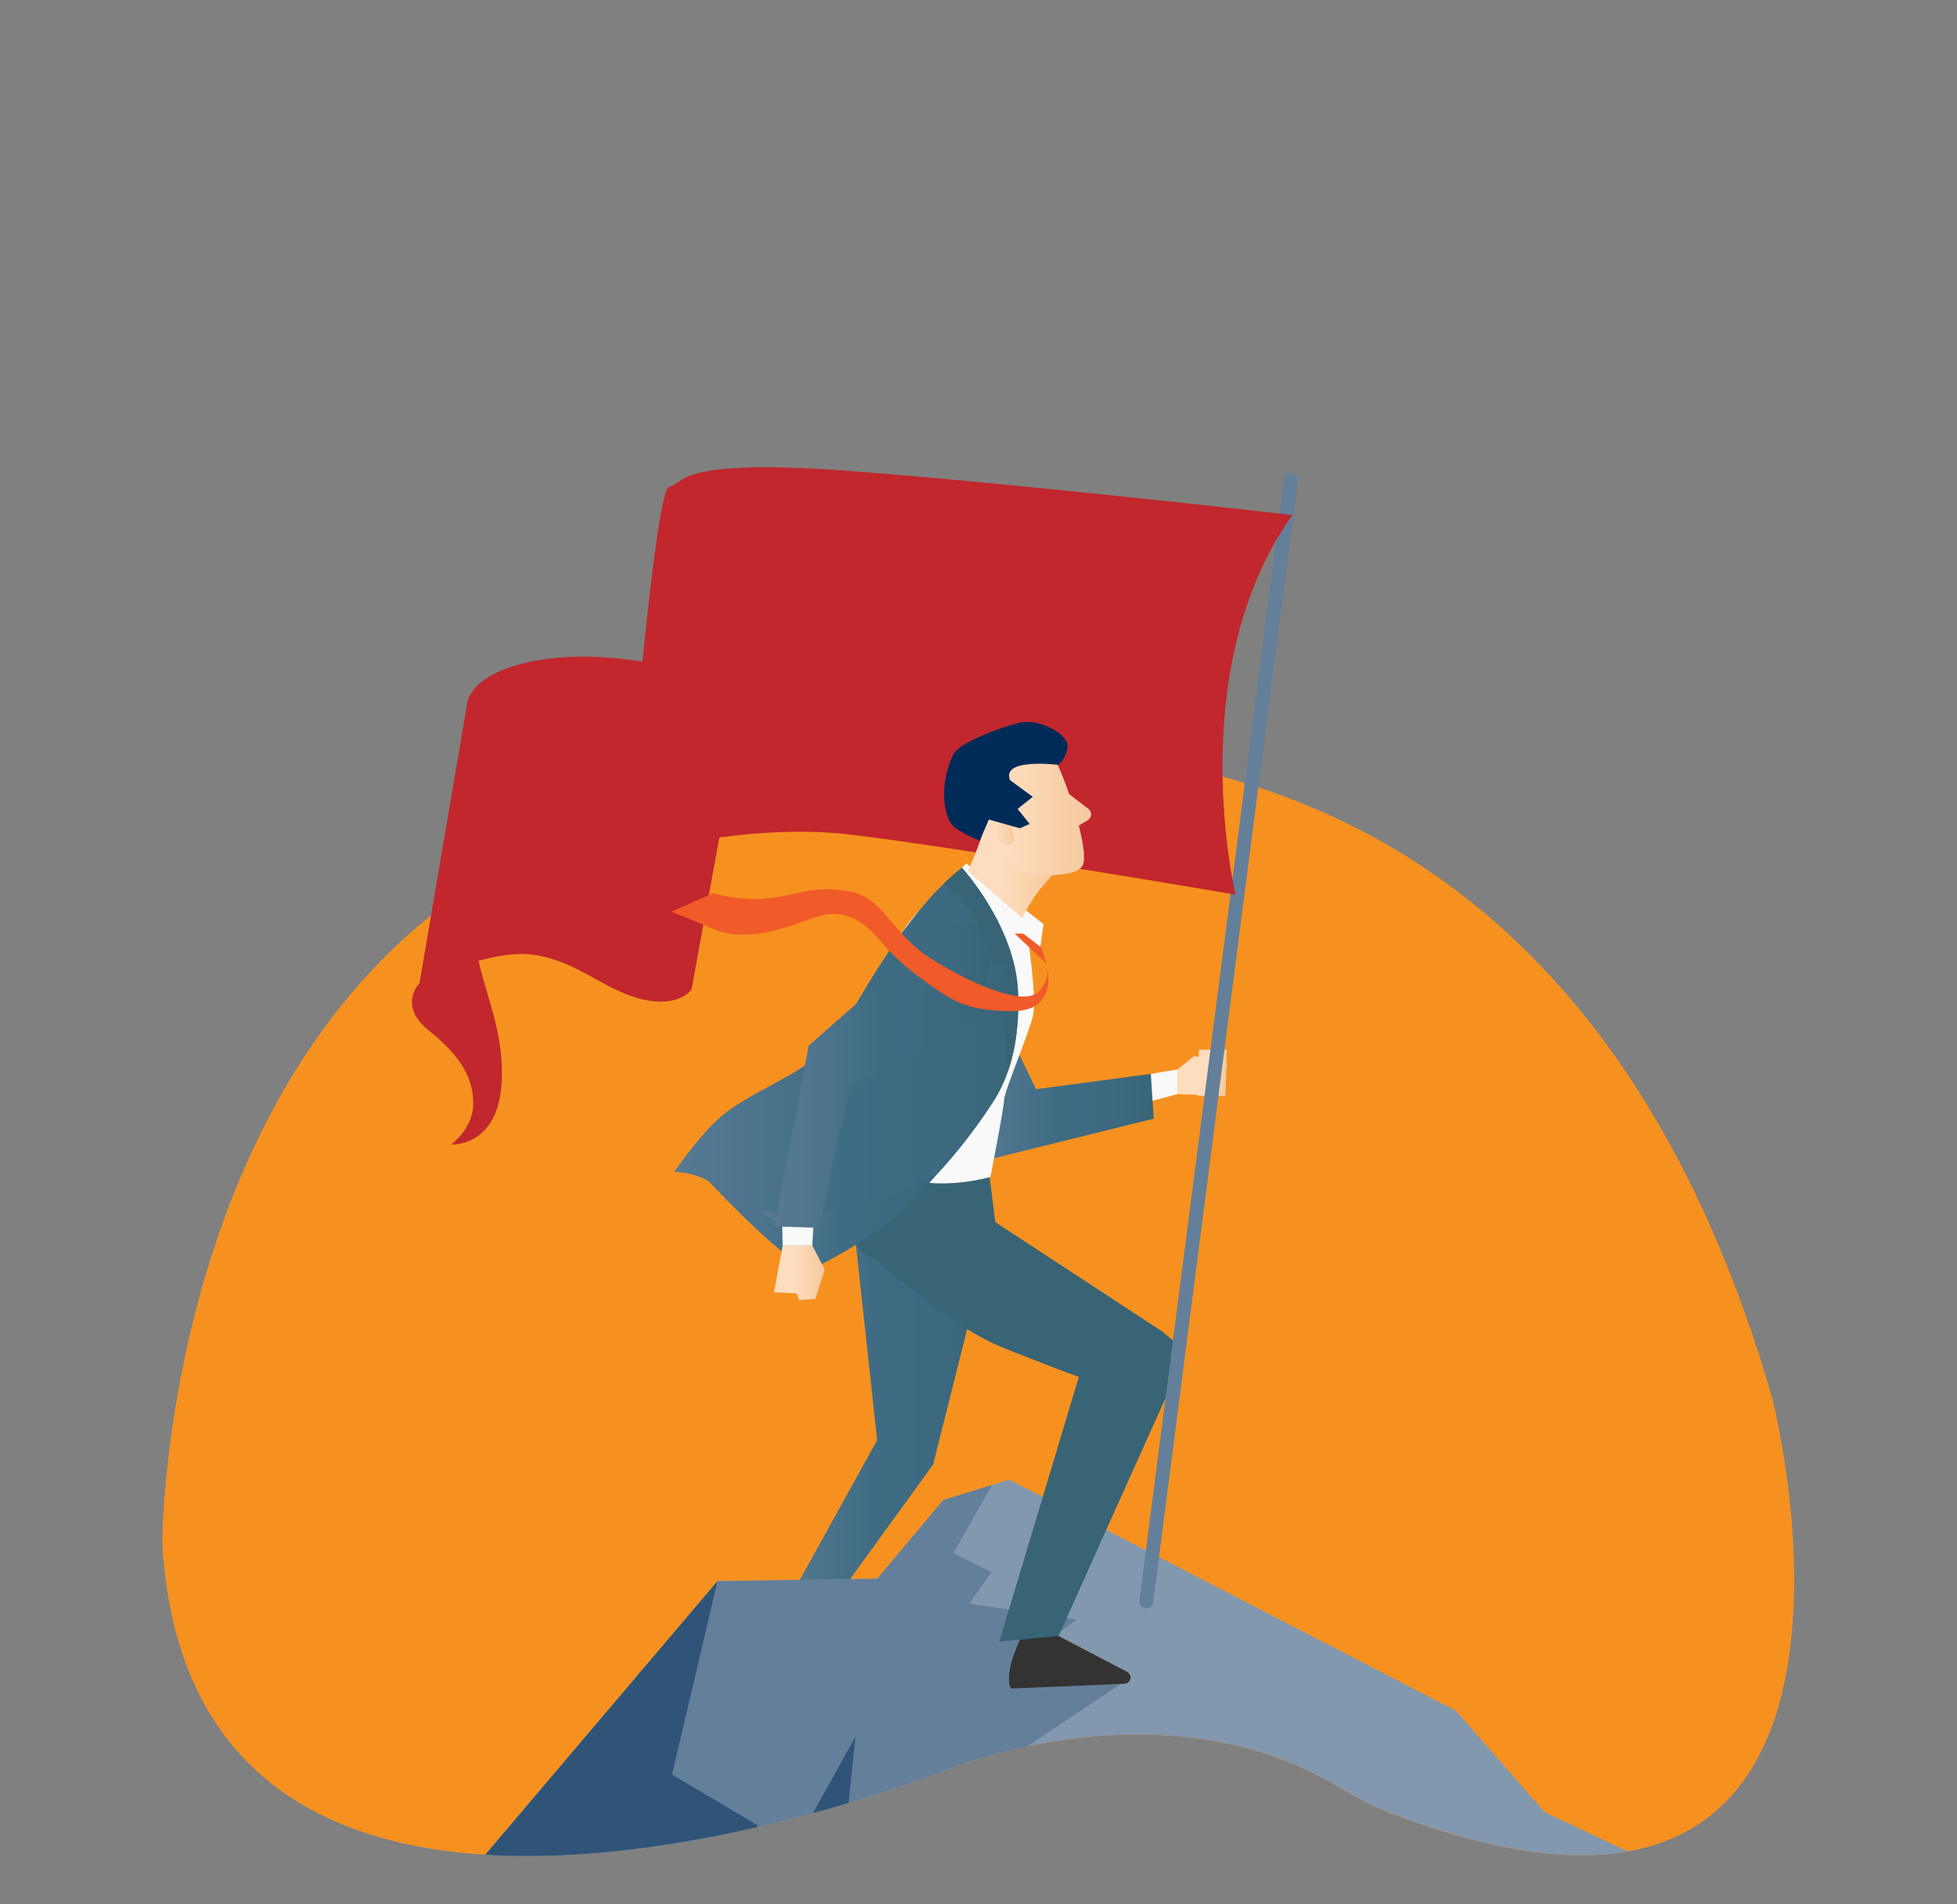 <?xml version="1.0" encoding="utf-8"?>
<!-- Generator: Adobe Illustrator 16.0.0, SVG Export Plug-In . SVG Version: 6.00 Build 0)  -->
<!DOCTYPE svg PUBLIC "-//W3C//DTD SVG 1.1//EN" "http://www.w3.org/Graphics/SVG/1.1/DTD/svg11.dtd">
<svg version="1.1" xmlns="http://www.w3.org/2000/svg" xmlns:xlink="http://www.w3.org/1999/xlink" x="0px" y="0px"
	 width="180.032px" height="175.168px" viewBox="0 0 180.032 175.168" enable-background="new 0 0 180.032 175.168"
	 xml:space="preserve">
<rect x="0" y="0" width="180.032" height="175.168" fill="#808080" stroke="none"/>
<g id="Layer_2">
	<path fill="#F69120" d="M127.523,166.637c50.191,19.428,35.536-37.933,35.536-37.933c-26.284-91.594-113.367-50.77-113.367-50.77
		c-34.767,16.421-34.767,64.042-34.767,64.042c2.849,48.484,71.719,20.968,71.719,20.968s20.119-8.565,36.6,1.495
		C123.244,164.439,125.565,165.835,127.523,166.637z"/>
	<g>
		<defs>
			<path id="SVGID_1_" d="M127.523,166.637c50.191,19.428,35.536-37.933,35.536-37.933c-26.284-91.594-113.367-50.77-113.367-50.77
				c-34.767,16.421-34.767,64.042-34.767,64.042c2.849,48.484,71.719,20.968,71.719,20.968s20.119-8.565,36.6,1.495
				C123.244,164.439,125.565,165.835,127.523,166.637z"/>
		</defs>
		<clipPath id="SVGID_2_">
			<use xlink:href="#SVGID_1_"  overflow="visible"/>
		</clipPath>
		<linearGradient id="SVGID_3_" gradientUnits="userSpaceOnUse" x1="70.691" y1="130.972" x2="90.094" y2="130.972">
			<stop  offset="0" style="stop-color:#587A94"/>
			<stop  offset="0.49" style="stop-color:#3F6C84"/>
			<stop  offset="0.766" style="stop-color:#3D6A81"/>
			<stop  offset="0.986" style="stop-color:#386577"/>
			<stop  offset="1" style="stop-color:#386476"/>
		</linearGradient>
		<polygon clip-path="url(#SVGID_2_)" fill="url(#SVGID_3_)" points="90.094,117.789 85.845,134.706 74.175,150.812 70.691,150.533 
			80.69,132.477 78.376,111.132 		"/>
		<path clip-path="url(#SVGID_2_)" fill="#386476" d="M90.975,107.708l0.696,5.572c0,0-0.975,0.837-1.532,1.951
			s-7.523,1.394-9.753,0.557c-2.229-0.835-3.205-4.179-2.369-6.687c0.836-2.509,1.672-5.574,1.672-5.574
			S88.467,107.985,90.975,107.708z"/>
		<polygon clip-path="url(#SVGID_2_)" fill="#F9F9F9" points="105.868,98.778 108.321,98.369 108.321,100.64 105.458,101.404 		"/>
		<linearGradient id="SVGID_4_" gradientUnits="userSpaceOnUse" x1="89.102" y1="101.122" x2="106.137" y2="101.122">
			<stop  offset="0" style="stop-color:#587A94"/>
			<stop  offset="0.49" style="stop-color:#3F6C84"/>
			<stop  offset="0.766" style="stop-color:#3D6A81"/>
			<stop  offset="0.986" style="stop-color:#386577"/>
			<stop  offset="1" style="stop-color:#386476"/>
		</linearGradient>
		<polyline clip-path="url(#SVGID_2_)" fill="url(#SVGID_4_)" points="93.187,95.796 95.306,100.185 105.868,98.778 
			106.137,102.896 91.198,106.598 89.102,102.303 92.583,95.644 		"/>
		<path clip-path="url(#SVGID_2_)" fill="#F9F9F9" d="M94.458,85.553c0,0,0.976,6.271,0.558,7.942
			c-0.417,1.672-2.647,6.969-2.647,7.666c0,0.694-1.254,7.104-1.254,7.104s-3.902,1.114-7.246,0.278
			c-3.343-0.835-4.319-4.319-4.319-4.319s2.508-15.466,3.206-17.835c0.696-2.368,5.433-5.712,5.433-5.712L94.458,85.553z"/>
		<polygon clip-path="url(#SVGID_2_)" fill="#F15A29" points="95.364,85.874 96.293,88.664 93.351,85.874 		"/>
		<polygon clip-path="url(#SVGID_2_)" fill="#F9F9F9" points="88.885,79.423 95.992,84.997 95.712,87.086 87.493,80.816 		"/>
		<linearGradient id="SVGID_5_" gradientUnits="userSpaceOnUse" x1="62.022" y1="98.15" x2="93.672" y2="98.15">
			<stop  offset="0" style="stop-color:#587A94"/>
			<stop  offset="0.49" style="stop-color:#3F6C84"/>
			<stop  offset="0.766" style="stop-color:#3D6A81"/>
			<stop  offset="0.986" style="stop-color:#386577"/>
			<stop  offset="1" style="stop-color:#386476"/>
		</linearGradient>
		<path clip-path="url(#SVGID_2_)" fill="url(#SVGID_5_)" d="M62.022,107.783c0,0,2.171-3.122,3.937-4.75
			c1.764-1.629,3.936-2.58,6.786-4.21c2.236-1.275,3.716-2.716,4.251-3.279c3.2-6.017,7.287-12.464,11.495-15.721
			c0,0,4.906,5.346,5.158,11.401c0.136,3.258-0.271,7.06-2.308,10.181c-7.137,10.942-15.338,14.796-16.968,15.067
			c-1.628,0.271-9.093-7.738-9.093-7.738s0.006-0.005,0.01-0.01C63.892,107.807,62.022,107.783,62.022,107.783z"/>
		<linearGradient id="SVGID_6_" gradientUnits="userSpaceOnUse" x1="69.689" y1="112.556" x2="85.977" y2="112.556">
			<stop  offset="0" style="stop-color:#587A94"/>
			<stop  offset="0.49" style="stop-color:#3F6C84"/>
			<stop  offset="0.766" style="stop-color:#3D6A81"/>
			<stop  offset="0.986" style="stop-color:#386577"/>
			<stop  offset="1" style="stop-color:#386476"/>
		</linearGradient>
		<path clip-path="url(#SVGID_2_)" fill="url(#SVGID_6_)" d="M85.977,108.145c0,0-4.343,2.309-7.194,2.851
			c-2.85,0.542-9.094,0.407-9.094,0.407s2.307,1.086,3.394,2.444c1.086,1.356,1.086,3.12,1.086,3.12S82.382,113.349,85.977,108.145z
			"/>
		<path clip-path="url(#SVGID_2_)" fill="#386476" d="M91.393,112.306l15.642,10.245c0.458,0.469,0.535,1.19,0.187,1.746
			l-4.499,1.463c-0.419,0.665,0.483,2.46-0.179,2.037l-1.98-0.708c-1.846-0.57-4.595-1.669-7.922-2.971
			c-5.326-2.085-10.487-7.042-12.239-8.322l-0.016-0.008"/>
		<polygon clip-path="url(#SVGID_2_)" fill="#8298AE" points="80.71,145.208 86.779,137.973 92.847,136.105 133.928,157.347 
			142.097,166.683 150.5,170.651 166.063,184.993 25.088,184.993 29.592,177.887 38.462,177.887 66.005,145.441 		"/>
		<path clip-path="url(#SVGID_2_)" fill="#637F9A" d="M87.715,142.863l3.491,1.745l-2.036,2.91l9.892,1.456l-5.237,3.781
			L104,154.297l-15.994,10.677h8.437l0.583,7.273l7.855-5.819l0.872,5.528c0,0,6.401-1.746,7.856-2.908
			c1.455-1.165,7.855-3.491,7.855-3.491l5.819,6.69l-4.073,11.93l-10.476-7.855l-3.685,8.671H25.088l4.504-7.105h8.87l27.543-32.446
			l14.705-0.232l6.068-7.235l4.479-1.378L87.715,142.863z"/>
		<path clip-path="url(#SVGID_2_)" fill="#333333" d="M97.384,150.485l6.304,3.297c0.191,0.101,0.313,0.299,0.313,0.516l0,0
			c0,0.313-0.246,0.568-0.559,0.581l-10.373,0.433c0,0-0.341,0-0.228-1.367c0.113-1.366,1.199-3.601,1.199-3.601L97.384,150.485z"/>
		<path clip-path="url(#SVGID_2_)" fill="#386476" d="M104.807,121.29c0,0,2.591,1.364,3.288,2.199c0.697,0.838,0.419,2.37,0,3.207
			c-0.417,0.835-10.711,23.789-10.711,23.789l-5.451,0.513l8.04-26.774"/>
		<polygon clip-path="url(#SVGID_2_)" fill="#F9F9F9" points="74.917,111.311 74.726,114.561 72.001,114.561 71.932,111.448 		"/>
		<linearGradient id="SVGID_7_" gradientUnits="userSpaceOnUse" x1="71.252" y1="98.92" x2="90.971" y2="98.92">
			<stop  offset="0" style="stop-color:#587A94"/>
			<stop  offset="0.49" style="stop-color:#3F6C84"/>
			<stop  offset="0.766" style="stop-color:#3D6A81"/>
			<stop  offset="0.986" style="stop-color:#386577"/>
			<stop  offset="1" style="stop-color:#386476"/>
		</linearGradient>
		<path clip-path="url(#SVGID_2_)" fill="url(#SVGID_7_)" d="M90.161,85.204c0,0,1.059,1.665,0.757,4.085
			c-0.303,2.421-1.664,5.145-2.27,5.448c-0.606,0.302-10.442,5.144-10.442,5.144l-2.872,13.059l-4.081-0.134l3.145-16.631
			l10.77-9.458c0,0,0.455-1.513,2.12-1.816"/>
		<linearGradient id="SVGID_8_" gradientUnits="userSpaceOnUse" x1="108.321" y1="98.974" x2="112.86" y2="98.974">
			<stop  offset="0.358" style="stop-color:#FEDDBF"/>
			<stop  offset="1" style="stop-color:#F5C99E"/>
		</linearGradient>
		<polygon clip-path="url(#SVGID_2_)" fill="url(#SVGID_8_)" points="108.321,98.369 109.833,97.158 112.86,97.461 112.71,100.791 
			108.321,100.64 		"/>
		<linearGradient id="SVGID_9_" gradientUnits="userSpaceOnUse" x1="110.136" y1="98.672" x2="112.86" y2="98.672">
			<stop  offset="0.358" style="stop-color:#FEDDBF"/>
			<stop  offset="1" style="stop-color:#F5C99E"/>
		</linearGradient>
		<polygon clip-path="url(#SVGID_2_)" fill="url(#SVGID_9_)" points="112.86,96.553 112.71,100.791 110.136,100.791 110.289,96.553 
					"/>
		<linearGradient id="SVGID_10_" gradientUnits="userSpaceOnUse" x1="71.21" y1="117.076" x2="75.868" y2="117.076">
			<stop  offset="0.358" style="stop-color:#FEDDBF"/>
			<stop  offset="1" style="stop-color:#F5C99E"/>
		</linearGradient>
		<polygon clip-path="url(#SVGID_2_)" fill="url(#SVGID_10_)" points="74.726,114.561 75.868,116.77 75.011,119.468 73.539,119.59 
			73.294,118.979 71.209,118.855 72.001,114.561 		"/>
		<path clip-path="url(#SVGID_2_)" fill="#386476" d="M88.491,79.821c0,0,4.906,5.348,5.158,11.402
			c0.098,2.337-0.088,4.952-0.951,7.397c0.021-0.279,0.025-0.612,0.001-1.018c-0.116-1.959-0.814-7.466-0.814-7.466l1.087-1.085
			l-1.63-0.408c0,0-1.086-4.343-3.393-6.38c-0.423-0.373-0.786-0.709-1.098-1.009C87.395,80.728,87.941,80.247,88.491,79.821z"/>
		<path clip-path="url(#SVGID_2_)" fill="#2F5478" d="M69.677,167.883l0.291,7.565l8.728-15.711l-2.036,19.784h4.655
			c0,0-0.291,3.201,0.582,3.492c0.458,0.151,4.12,1.106,7.497,1.979H25.088l4.504-7.105h8.87l27.543-32.446l-4.185,17.789
			L69.677,167.883z"/>
	</g>
	<g>
		<g>
			<path fill="#637F9A" d="M105.453,147.947c0.315,0,0.589-0.234,0.631-0.555l13.304-103.168c0.045-0.349-0.201-0.668-0.551-0.714
				c-0.342-0.044-0.666,0.202-0.712,0.551L104.82,147.229c-0.045,0.349,0.202,0.667,0.551,0.711
				C105.398,147.946,105.424,147.947,105.453,147.947z"/>
		</g>
		<path fill="#C1272D" d="M38.591,90.437c0,0-2.037,2.036,0.873,4.366c2.91,2.327,4.074,4.363,4.074,6.692
			c0,2.326-2.037,3.781-2.037,3.781s4.364,0.29,4.655-5.819s-2.91-10.183-2.327-14.549C44.411,80.543,38.591,90.437,38.591,90.437z"
			/>
		<path fill="#C1272D" d="M63.615,91.019c0,0-1.164,1.746-4.655,0.873c-3.492-0.873-5.82-3.492-9.893-4.073
			c-4.075-0.583-10.476,2.618-10.476,2.618l4.365-25.605c0,0,0-2.909,6.401-4.074c6.401-1.164,13.385,0.874,13.385,0.874
			L63.615,91.019z"/>
		<path fill="#C1272D" d="M57.505,78.799c0,0,0.291,2.037,3.201,6.109c2.909,4.075,2.909,6.111,2.909,6.111l3.2-17.458
			C66.815,73.561,59.541,70.943,57.505,78.799z"/>
		<path fill="#C1272D" d="M118.899,47.374c0,0-25.314-2.909-41.026-4.073c-15.712-1.164-14.839,1.164-16.294,1.455
			c-1.455,0.291-4.074,34.043-4.074,34.043s10.766-3.202,20.658-2.037c9.894,1.165,35.5,5.528,35.5,5.528
			S108.716,61.631,118.899,47.374z"/>
	</g>
	<path fill="#F15A29" d="M96.293,88.664c0,0,0.467,1.336-0.772,2.574c-1.238,1.24-5.579-0.407-9.605-2.886
		c-4.028-2.479-4.493-5.73-7.745-6.35c-3.253-0.62-4.647,0.309-7.435,0.619c-2.788,0.31-5.112-0.465-5.112-0.465l-3.872,1.703
		l4.183,1.706c0,0,1.859,0.927,5.421,0c3.563-0.931,4.801-2.17,7.125-1.086c2.323,1.086,2.398,2.695,6.186,5.467
		c2.964,2.169,4.192,3.053,8.529,3.053C97.533,92.999,96.293,88.664,96.293,88.664z"/>
	<linearGradient id="SVGID_11_" gradientUnits="userSpaceOnUse" x1="89.025" y1="80.12" x2="97.106" y2="80.12">
		<stop  offset="0.358" style="stop-color:#FEDDBF"/>
		<stop  offset="1" style="stop-color:#F5C99E"/>
	</linearGradient>
	<path fill="url(#SVGID_11_)" d="M97.106,80.12c0,0-0.836,0.976-1.532,1.811c-0.697,0.837-1.533,2.509-1.533,2.509l-5.016-4.319
		c0,0,1.394-2.926,1.533-4.319L97.106,80.12z"/>
	<linearGradient id="SVGID_12_" gradientUnits="userSpaceOnUse" x1="88.009" y1="74.513" x2="100.376" y2="74.513">
		<stop  offset="0.358" style="stop-color:#FEDDBF"/>
		<stop  offset="1" style="stop-color:#F5C99E"/>
	</linearGradient>
	<path fill="url(#SVGID_12_)" d="M93.623,68.555c0,0,2.75-0.063,3.612,1.663c0.277,0.554,0.704,1.615,1.126,2.835l1.765,1.347
		c0.356,0.27,0.325,0.814-0.059,1.044l-0.826,0.497c0.445,1.721,0.671,3.262,0.295,3.765c-0.863,1.15-5.051,0.849-5.913,0.276
		c-0.861-0.576-2.713-3.439-2.713-3.439s-2.588,0.576-2.875-2.301C87.748,71.368,89.885,68.267,93.623,68.555z"/>
	<linearGradient id="SVGID_13_" gradientUnits="userSpaceOnUse" x1="90.639" y1="75.997" x2="93.276" y2="75.997">
		<stop  offset="0.358" style="stop-color:#FEDDBF"/>
		<stop  offset="1" style="stop-color:#F5C99E"/>
	</linearGradient>
	<path fill="url(#SVGID_13_)" d="M93.11,75.958c0,0-1.328-2.494-2.024-1.379c-0.697,1.114-0.559,2.089,0.278,2.509
		c0.836,0.417,1.494,1.035,1.912,0.198"/>
	<path fill="#002B59" d="M92.917,71.762l2.09,1.533l-1.394,1.114l1.108,1.378l-0.9,0.397l-2.854-0.8l-0.836,1.952
		c0,0-2.378-0.895-2.787-1.812c-1.076-2.413-0.139-5.255,0.417-6.231c0.558-0.975,4.249-2.403,6.06-2.822
		c1.811-0.417,4.529,1.111,4.391,2.225c-0.14,1.115-0.847,1.663-0.847,1.663S92.082,69.672,92.917,71.762z"/>
</g>
<g id="Layer_1" display="none">
	<g id="vision" display="inline">
		<path fill="#F69120" d="M126.327,168.808c52.953,16.669,34.842-37.192,34.842-37.192C114.42,37.271,50.015,81.835,50.015,81.835
			c-31.976,18.369-34.088,62.794-34.088,62.794c6.692,48.332,70.32,20.559,70.32,20.559s17.289-9.533,35.884,1.465
			C122.131,166.652,124.406,168.022,126.327,168.808z"/>
		<g id="Layer_3">
			<g>
				<defs>
					<path id="SVGID_14_" d="M126.327,168.808c52.953,16.669,34.842-37.192,34.842-37.192
						C114.42,37.271,50.015,81.835,50.015,81.835c-31.976,18.369-34.088,62.794-34.088,62.794
						c6.692,48.332,70.32,20.559,70.32,20.559s17.289-9.533,35.884,1.465C122.131,166.652,124.406,168.022,126.327,168.808z"/>
				</defs>
				<clipPath id="SVGID_15_">
					<use xlink:href="#SVGID_14_"  overflow="visible"/>
				</clipPath>
				<polygon clip-path="url(#SVGID_15_)" fill="#FFFFFF" points="133.778,123.922 87.525,216.758 180.032,216.758 				"/>
			</g>
			<g>
				<defs>
					<path id="SVGID_16_" d="M126.327,168.808c52.953,16.669,34.842-37.192,34.842-37.192
						C114.42,37.271,50.015,81.835,50.015,81.835c-31.976,18.369-34.088,62.794-34.088,62.794
						c6.692,48.332,70.32,20.559,70.32,20.559s17.289-9.533,35.884,1.465C122.131,166.652,124.406,168.022,126.327,168.808z"/>
				</defs>
				<clipPath id="SVGID_17_">
					<use xlink:href="#SVGID_16_"  overflow="visible"/>
				</clipPath>
				<polygon id="XMLID_7_" clip-path="url(#SVGID_17_)" fill="#FFD194" points="180.032,216.758 133.778,123.922 133.778,216.758 
									"/>
			</g>
			<g>
				<defs>
					<path id="SVGID_18_" d="M126.327,168.808c52.953,16.669,34.842-37.192,34.842-37.192
						C114.42,37.271,50.015,81.835,50.015,81.835c-31.976,18.369-34.088,62.794-34.088,62.794
						c6.692,48.332,70.32,20.559,70.32,20.559s17.289-9.533,35.884,1.465C122.131,166.652,124.406,168.022,126.327,168.808z"/>
				</defs>
				<clipPath id="SVGID_19_">
					<use xlink:href="#SVGID_18_"  overflow="visible"/>
				</clipPath>
				<polygon id="XMLID_6_" clip-path="url(#SVGID_19_)" fill="#F0CB6D" points="91.81,79.688 91.81,212.432 148.004,212.432 				"/>
			</g>
			<g>
				<defs>
					<path id="SVGID_20_" d="M126.327,168.808c52.953,16.669,34.842-37.192,34.842-37.192
						C114.42,37.271,50.015,81.835,50.015,81.835c-31.976,18.369-34.088,62.794-34.088,62.794
						c6.692,48.332,70.32,20.559,70.32,20.559s17.289-9.533,35.884,1.465C122.131,166.652,124.406,168.022,126.327,168.808z"/>
				</defs>
				<clipPath id="SVGID_21_">
					<use xlink:href="#SVGID_20_"  overflow="visible"/>
				</clipPath>
				<polygon clip-path="url(#SVGID_21_)" fill="#FFFFFF" points="46.252,116.043 0,207.879 92.504,207.879 				"/>
			</g>
			<g>
				<defs>
					<path id="SVGID_22_" d="M126.327,168.808c52.953,16.669,34.842-37.192,34.842-37.192
						C114.42,37.271,50.015,81.835,50.015,81.835c-31.976,18.369-34.088,62.794-34.088,62.794
						c6.692,48.332,70.32,20.559,70.32,20.559s17.289-9.533,35.884,1.465C122.131,166.652,124.406,168.022,126.327,168.808z"/>
				</defs>
				<clipPath id="SVGID_23_">
					<use xlink:href="#SVGID_22_"  overflow="visible"/>
				</clipPath>
				<polygon id="XMLID_5_" clip-path="url(#SVGID_23_)" fill="#FFD194" points="92.504,207.879 46.252,116.043 46.252,207.879 				
					"/>
			</g>
			<g>
				<defs>
					<path id="SVGID_24_" d="M126.327,168.808c52.953,16.669,34.842-37.192,34.842-37.192
						C114.42,37.271,50.015,81.835,50.015,81.835c-31.976,18.369-34.088,62.794-34.088,62.794
						c6.692,48.332,70.32,20.559,70.32,20.559s17.289-9.533,35.884,1.465C122.131,166.652,124.406,168.022,126.327,168.808z"/>
				</defs>
				<clipPath id="SVGID_25_">
					<use xlink:href="#SVGID_24_"  overflow="visible"/>
				</clipPath>
				<polygon id="XMLID_4_" clip-path="url(#SVGID_25_)" fill="#FFFFFF" points="91.659,79.327 35.309,212.432 91.81,212.432 
					91.81,79.688 				"/>
			</g>
			<g>
				<defs>
					<path id="SVGID_26_" d="M126.327,168.808c52.953,16.669,34.842-37.192,34.842-37.192
						C114.42,37.271,50.015,81.835,50.015,81.835c-31.976,18.369-34.088,62.794-34.088,62.794
						c6.692,48.332,70.32,20.559,70.32,20.559s17.289-9.533,35.884,1.465C122.131,166.652,124.406,168.022,126.327,168.808z"/>
				</defs>
				<clipPath id="SVGID_27_">
					<use xlink:href="#SVGID_26_"  overflow="visible"/>
				</clipPath>
				<polygon id="XMLID_3_" clip-path="url(#SVGID_27_)" fill="#FFD194" points="91.81,79.688 91.81,212.432 148.004,212.432 				"/>
			</g>
		</g>
		<polygon id="XMLID_34_" fill="#583C1C" points="92.569,81.481 90.559,81.992 90.598,37.271 92.657,37.271 		"/>
		<path id="XMLID_30_" fill="#A22330" d="M92.569,39.5c0,0,19.02-1.935,17.721,1.748c-1.299,3.684,12.115,4.036,18.472,2.271
			c0,0-1.412,5.649-2.824,13.417c-1.412,7.767-22.948,3.176-21.183,0c1.765-3.179-12.096-1.767-12.096-1.767L92.569,39.5z"/>
	</g>
	<g id="Layer_4">
		<path display="inline" fill="#F69120" d="M14.036,127.04c0,0-20.182-23.727,10.362-51.269c0,0,52.086-38.724,104.444,4.09
			c0,0,29.628,23.55,0,76.63c0,0-19.635,34.088-76.902,3.272C51.939,159.764,21.943,141.491,14.036,127.04z"/>
		<g id="Layer_5" display="inline">
			<g>
				<defs>
					<path id="SVGID_28_" d="M14.036,127.04c0,0-20.182-23.727,10.362-51.269c0,0,52.086-38.724,104.444,4.09
						c0,0,29.628,23.55,0,76.63c0,0-19.635,34.088-76.902,3.272C51.939,159.764,21.943,141.491,14.036,127.04z"/>
				</defs>
				<clipPath id="SVGID_29_">
					<use xlink:href="#SVGID_28_"  overflow="visible"/>
				</clipPath>
				
					<linearGradient id="XMLID_9_" gradientUnits="userSpaceOnUse" x1="146.391" y1="-133.031" x2="146.391" y2="-212.707" gradientTransform="matrix(1 0 0 -1 -56 30.169)">
					<stop  offset="0" style="stop-color:#587A94"/>
					<stop  offset="0.49" style="stop-color:#3F6C84"/>
					<stop  offset="0.766" style="stop-color:#3D6A81"/>
					<stop  offset="0.986" style="stop-color:#386577"/>
					<stop  offset="1" style="stop-color:#386476"/>
				</linearGradient>
				<path id="XMLID_182_" clip-path="url(#SVGID_29_)" fill="url(#XMLID_9_)" d="M92.594,168.262
					c1.304-0.36,2.574-0.723,3.813-1.065c7.434-2.079,13.449-3.769,14.09-3.966c1.771-0.549,11.196,6.008,11.064,19.941
					c-0.073,7.764-1.385,24.008-2.523,36.873c-0.91,10.224-1.713,18.322-1.713,18.322s-1.337,3.161-9.484,4.508
					c-0.639-5.666-6.531-57.926-7.113-57.957c-0.615-0.035-39.343,14.785-41.507,10.213c2.008-3.207,3.828-8.92,5.401-15.573
					c0.295-1.214,0.574-2.46,0.845-3.722c0,0,2.335-0.647,5.935-1.655c3.549-0.993,8.328-2.328,13.327-3.722
					C87.333,169.729,90.005,168.983,92.594,168.262z"/>
			</g>
			<g>
				<defs>
					<path id="SVGID_30_" d="M14.036,127.04c0,0-20.182-23.727,10.362-51.269c0,0,52.086-38.724,104.444,4.09
						c0,0,29.628,23.55,0,76.63c0,0-19.635,34.088-76.902,3.272C51.939,159.764,21.943,141.491,14.036,127.04z"/>
				</defs>
				<clipPath id="SVGID_31_">
					<use xlink:href="#SVGID_30_"  overflow="visible"/>
				</clipPath>
				
					<linearGradient id="XMLID_32_" gradientUnits="userSpaceOnUse" x1="150.5" y1="-114.996" x2="150.5" y2="-138.092" gradientTransform="matrix(1 0 0 -1 -56 30.169)">
					<stop  offset="0" style="stop-color:#587A94"/>
					<stop  offset="0.49" style="stop-color:#3F6C84"/>
					<stop  offset="0.766" style="stop-color:#3D6A81"/>
					<stop  offset="0.986" style="stop-color:#386577"/>
					<stop  offset="1" style="stop-color:#386476"/>
				</linearGradient>
				<path id="XMLID_188_" clip-path="url(#SVGID_31_)" fill="url(#XMLID_32_)" d="M95.061,145.165
					c0.37,6.765,1.346,22.031,1.346,22.031c-1.238,0.344-2.508,0.705-3.813,1.064c0-0.229,0.033-2.071,0.058-5.063
					C93.717,157.631,94.497,151.353,95.061,145.165z"/>
			</g>
			<g>
				<defs>
					<path id="SVGID_32_" d="M14.036,127.04c0,0-20.182-23.727,10.362-51.269c0,0,52.086-38.724,104.444,4.09
						c0,0,29.628,23.55,0,76.63c0,0-19.635,34.088-76.902,3.272C51.939,159.764,21.943,141.491,14.036,127.04z"/>
				</defs>
				<clipPath id="SVGID_33_">
					<use xlink:href="#SVGID_32_"  overflow="visible"/>
				</clipPath>
				<path id="XMLID_231_" clip-path="url(#SVGID_33_)" fill="#386476" d="M92.702,142.247c0.041,8.656,0,16.236-0.05,20.95
					c-0.024,2.992-0.058,4.837-0.058,5.063c-2.589,0.723-5.261,1.469-7.868,2.197C88.439,163.853,92.357,143.993,92.702,142.247z"/>
			</g>
			<g>
				<defs>
					<path id="SVGID_34_" d="M14.036,127.04c0,0-20.182-23.727,10.362-51.269c0,0,52.086-38.724,104.444,4.09
						c0,0,29.628,23.55,0,76.63c0,0-19.635,34.088-76.902,3.272C51.939,159.764,21.943,141.491,14.036,127.04z"/>
				</defs>
				<clipPath id="SVGID_35_">
					<use xlink:href="#SVGID_34_"  overflow="visible"/>
				</clipPath>
				<path id="XMLID_256_" clip-path="url(#SVGID_35_)" fill="#F69120" d="M82.268,106.084c1,4.436,7.753,37.099-5.205,63.906
					l-5.893,3.361l-1.656-4.114c16.253-27.729,10.787-62.72,10.787-62.72L82.268,106.084z"/>
			</g>
			<g>
				<defs>
					<path id="SVGID_36_" d="M14.036,127.04c0,0-20.182-23.727,10.362-51.269c0,0,52.086-38.724,104.444,4.09
						c0,0,29.628,23.55,0,76.63c0,0-19.635,34.088-76.902,3.272C51.939,159.764,21.943,141.491,14.036,127.04z"/>
				</defs>
				<clipPath id="SVGID_37_">
					<use xlink:href="#SVGID_36_"  overflow="visible"/>
				</clipPath>
				
					<linearGradient id="XMLID_33_" gradientUnits="userSpaceOnUse" x1="129.324" y1="-71.49" x2="129.324" y2="-145.668" gradientTransform="matrix(1 0 0 -1 -56 30.169)">
					<stop  offset="0" style="stop-color:#FFFFFF"/>
					<stop  offset="0.58" style="stop-color:#F0F0F0"/>
					<stop  offset="1" style="stop-color:#B4C2B6"/>
				</linearGradient>
				<path id="XMLID_259_" clip-path="url(#SVGID_37_)" fill="url(#XMLID_33_)" d="M80.3,106.519c0,0,5.467,34.991-10.787,62.72
					l1.656,4.114l0.23,0.828c-3.599,1.008-5.935,1.655-5.935,1.655c3.476-16.221,5.598-35.998,5.688-39.244
					c0.303-10.844-3.279-26.393-5.518-34.934l7.943,6.653l2.418-3.688L80.3,106.519z"/>
			</g>
			<g>
				<defs>
					<path id="SVGID_38_" d="M14.036,127.04c0,0-20.182-23.727,10.362-51.269c0,0,52.086-38.724,104.444,4.09
						c0,0,29.628,23.55,0,76.63c0,0-19.635,34.088-76.902,3.272C51.939,159.764,21.943,141.491,14.036,127.04z"/>
				</defs>
				<clipPath id="SVGID_39_">
					<use xlink:href="#SVGID_38_"  overflow="visible"/>
				</clipPath>
				<path id="XMLID_273_" clip-path="url(#SVGID_39_)" fill="#386476" d="M45.735,122.043c0,0,3.148,34.49,2.878,37.638
					c-0.271,3.091-12.631,14.63-13.016,14.991c1.599-2.777,2.77-4.779,3.04-5.155c1.09-1.509,4.099-35.261,4.099-35.261
					c-9.287,1.041-29.917,2.884-29.917,2.884c-1.91,7.919-14.212,34.237-14.212,34.237c-1.427,0.113-2.705,0.182-3.853,0.205
					l12.86-38.476C16.131,131.469,45.735,122.043,45.735,122.043z"/>
			</g>
			<g>
				<defs>
					<path id="SVGID_40_" d="M14.036,127.04c0,0-20.182-23.727,10.362-51.269c0,0,52.086-38.724,104.444,4.09
						c0,0,29.628,23.55,0,76.63c0,0-19.635,34.088-76.902,3.272C51.939,159.764,21.943,141.491,14.036,127.04z"/>
				</defs>
				<clipPath id="SVGID_41_">
					<use xlink:href="#SVGID_40_"  overflow="visible"/>
				</clipPath>
				
					<linearGradient id="XMLID_35_" gradientUnits="userSpaceOnUse" x1="58.306" y1="-150.494" x2="58.306" y2="-164.963" gradientTransform="matrix(1 0 0 -1 -56 30.169)">
					<stop  offset="0" style="stop-color:#386476"/>
					<stop  offset="0.196" style="stop-color:#355073"/>
					<stop  offset="0.474" style="stop-color:#323B70"/>
					<stop  offset="0.746" style="stop-color:#302E6E"/>
					<stop  offset="1" style="stop-color:#2F2A6D"/>
				</linearGradient>
				<path id="XMLID_286_" clip-path="url(#SVGID_41_)" fill="url(#XMLID_35_)" d="M0.697,181.172
					c1.32,0.287,2.131,0.457,2.131,0.457c3.271,0.707,5.344,3.92,4.647,7.188l-1.353,6.313l-0.532-0.115l-2.976-0.643l1.352-6.309
					c0.139-0.673,0-1.32-0.344-1.854c-0.344-0.531-0.877-0.926-1.549-1.063c0,0-1.385-0.306-3.467-0.756
					c-0.222-0.042-0.451-0.091-0.689-0.138l-0.024-0.01c-0.114-0.039-0.59-0.277-0.852-1.396c-0.304-1.285,1.254-2.187,1.254-2.187
					C-0.795,180.853,0.024,181.024,0.697,181.172z"/>
			</g>
			<g>
				<defs>
					<path id="SVGID_42_" d="M14.036,127.04c0,0-20.182-23.727,10.362-51.269c0,0,52.086-38.724,104.444,4.09
						c0,0,29.628,23.55,0,76.63c0,0-19.635,34.088-76.902,3.272C51.939,159.764,21.943,141.491,14.036,127.04z"/>
				</defs>
				<clipPath id="SVGID_43_">
					<use xlink:href="#SVGID_42_"  overflow="visible"/>
				</clipPath>
				
					<linearGradient id="XMLID_36_" gradientUnits="userSpaceOnUse" x1="47.997" y1="-140.391" x2="47.997" y2="-158.611" gradientTransform="matrix(1 0 0 -1 -56 30.169)">
					<stop  offset="0.358" style="stop-color:#FEDDBF"/>
					<stop  offset="1" style="stop-color:#F5C99E"/>
				</linearGradient>
				<path id="XMLID_288_" clip-path="url(#SVGID_43_)" fill="url(#XMLID_36_)" d="M-11.262,186.532l-2.836-0.998l-0.509,0.752
					l-2.048-0.713l-1.237-4.466l0.082-0.229l1.229-3.41l2.483-6.908c0,0,2,1.204,8.852,1.023c1.148-0.023,2.426-0.092,3.853-0.205
					l3.278,5.427c0,0-0.705,2.579-1.188,4.368c-0.672-0.147-1.492-0.319-2.401-0.508c0,0-1.559,0.9-1.254,2.187
					c0.262,1.116,0.737,1.354,0.852,1.396l0.024,0.01c0.238,0.048,0.468,0.096,0.689,0.138l-3.476,4.386l-2.885-1.015
					L-11.262,186.532z"/>
			</g>
			<g>
				<defs>
					<path id="SVGID_44_" d="M14.036,127.04c0,0-20.182-23.727,10.362-51.269c0,0,52.086-38.724,104.444,4.09
						c0,0,29.628,23.55,0,76.63c0,0-19.635,34.088-76.902,3.272C51.939,159.764,21.943,141.491,14.036,127.04z"/>
				</defs>
				<clipPath id="SVGID_45_">
					<use xlink:href="#SVGID_44_"  overflow="visible"/>
				</clipPath>
				
					<linearGradient id="XMLID_37_" gradientUnits="userSpaceOnUse" x1="33.547" y1="-146.485" x2="33.547" y2="-158.332" gradientTransform="matrix(1 0 0 -1 -56 30.169)">
					<stop  offset="0" style="stop-color:#386476"/>
					<stop  offset="0.196" style="stop-color:#355073"/>
					<stop  offset="0.474" style="stop-color:#323B70"/>
					<stop  offset="0.746" style="stop-color:#302E6E"/>
					<stop  offset="1" style="stop-color:#2F2A6D"/>
				</linearGradient>
				<path id="XMLID_292_" clip-path="url(#SVGID_45_)" fill="url(#XMLID_37_)" d="M-16.581,177.467l-1.229,3.41
					c-1.665-0.354-2.73-0.58-2.73-0.58c-0.663-0.143-1.312,0-1.852,0.344c-0.533,0.343-0.918,0.876-1.066,1.549l-1.353,6.311
					l-0.22-0.049l-3.295-0.707l1.361-6.311c0.697-3.27,3.909-5.342,7.18-4.646C-19.786,176.788-18.516,177.059-16.581,177.467z"/>
			</g>
			<g>
				<defs>
					<path id="SVGID_46_" d="M14.036,127.04c0,0-20.182-23.727,10.362-51.269c0,0,52.086-38.724,104.444,4.09
						c0,0,29.628,23.55,0,76.63c0,0-19.635,34.088-76.902,3.272C51.939,159.764,21.943,141.491,14.036,127.04z"/>
				</defs>
				<clipPath id="SVGID_47_">
					<use xlink:href="#SVGID_46_"  overflow="visible"/>
				</clipPath>
				
					<linearGradient id="XMLID_38_" gradientUnits="userSpaceOnUse" x1="137.934" y1="-71.728" x2="137.934" y2="-144.013" gradientTransform="matrix(1 0 0 -1 -56 30.169)">
					<stop  offset="0" style="stop-color:#FFFFFF"/>
					<stop  offset="0.58" style="stop-color:#F0F0F0"/>
					<stop  offset="1" style="stop-color:#B4C2B6"/>
				</linearGradient>
				<path id="XMLID_232_" clip-path="url(#SVGID_47_)" fill="url(#XMLID_38_)" d="M92.594,130.995
					c0.058,3.851,0.091,7.646,0.107,11.252c-0.346,1.746-4.264,21.605-7.976,28.213c-5,1.394-9.778,2.729-13.327,3.722l-0.23-0.828
					l5.893-3.36c12.958-26.81,6.205-59.473,5.205-63.908c-0.083-0.336-0.123-0.508-0.123-0.508l1.106-3.531l3.409,1.967l0.886-2.115
					c0.787,2.477,1.632,5.436,2.41,8.746C91.34,116.592,92.488,123.657,92.594,130.995z"/>
			</g>
			<g>
				<defs>
					<path id="SVGID_48_" d="M14.036,127.04c0,0-20.182-23.727,10.362-51.269c0,0,52.086-38.724,104.444,4.09
						c0,0,29.628,23.55,0,76.63c0,0-19.635,34.088-76.902,3.272C51.939,159.764,21.943,141.491,14.036,127.04z"/>
				</defs>
				<clipPath id="SVGID_49_">
					<use xlink:href="#SVGID_48_"  overflow="visible"/>
				</clipPath>
				<path id="XMLID_265_" clip-path="url(#SVGID_49_)" fill="#386476" d="M65.636,101.659c2.239,8.541,5.82,24.09,5.518,34.934
					c-0.091,3.246-2.213,23.023-5.688,39.244c-0.271,1.262-0.549,2.508-0.845,3.722c0,0,0.968-24.017-1.294-34.671
					c-2.246-10.655-6.041-18.745-6.041-18.745l6.63-6.451l-4.581-3.385c0,0-1.746-7.681-0.926-13.418
					c0.41-2.886,1.483-5.525,2.451-7.441c0.91-1.804,1.721-2.968,1.812-3.084c1,1.87,1.245,3.084,1.245,3.084
					S64.645,97.863,65.636,101.659z"/>
			</g>
			<g>
				<defs>
					<path id="SVGID_50_" d="M14.036,127.04c0,0-20.182-23.727,10.362-51.269c0,0,52.086-38.724,104.444,4.09
						c0,0,29.628,23.55,0,76.63c0,0-19.635,34.088-76.902,3.272C51.939,159.764,21.943,141.491,14.036,127.04z"/>
				</defs>
				<clipPath id="SVGID_51_">
					<use xlink:href="#SVGID_50_"  overflow="visible"/>
				</clipPath>
				
					<linearGradient id="XMLID_39_" gradientUnits="userSpaceOnUse" x1="81.364" y1="-65.279" x2="81.364" y2="-170.461" gradientTransform="matrix(1 0 0 -1 -56 30.169)">
					<stop  offset="0" style="stop-color:#587A94"/>
					<stop  offset="0.49" style="stop-color:#3F6C84"/>
					<stop  offset="0.766" style="stop-color:#3D6A81"/>
					<stop  offset="0.986" style="stop-color:#386577"/>
					<stop  offset="1" style="stop-color:#386476"/>
				</linearGradient>
				<path id="XMLID_270_" clip-path="url(#SVGID_51_)" fill="url(#XMLID_39_)" d="M63.326,144.887
					c2.262,10.654,1.294,34.671,1.294,34.671c-1.573,6.653-3.393,12.366-5.401,15.573c-0.427,0.688-0.869,1.262-1.32,1.705
					c-2.992,2.941-8.958,3.817-15.163,3.793c-9.312-0.039-19.164-2.129-20.368-2.399c-0.082-0.017-0.124-0.026-0.124-0.026
					s8.574-15.236,13.345-23.521l0.008-0.009c0.384-0.362,12.745-11.901,13.016-14.992c0.271-3.146-2.878-37.637-2.878-37.637
					s-29.604,9.426-38.121,11.063l-12.86,38.475c-6.852,0.182-8.852-1.022-8.852-1.022l10.786-42.622
					c16.746-7.531,30.991-14.902,40.286-21.154c1.369-0.927,5-4.303,5-4.303l18.885-7.033c-0.968,1.916-2.041,4.557-2.451,7.441
					c-0.82,5.736,0.926,13.418,0.926,13.418l4.581,3.385l-6.63,6.451C57.285,126.142,61.08,134.231,63.326,144.887z"/>
			</g>
		</g>
		
			<linearGradient id="XMLID_40_" gradientUnits="userSpaceOnUse" x1="226.223" y1="-16.683" x2="226.223" y2="-27.162" gradientTransform="matrix(1 0 0 -1 -56 30.169)">
			<stop  offset="0" style="stop-color:#587A94"/>
			<stop  offset="0.49" style="stop-color:#3F6C84"/>
			<stop  offset="0.766" style="stop-color:#3D6A81"/>
			<stop  offset="0.986" style="stop-color:#386577"/>
			<stop  offset="1" style="stop-color:#386476"/>
		</linearGradient>
		<path id="XMLID_31_" display="inline" fill="url(#XMLID_40_)" d="M165.388,49.16c0.604-0.688,1.409-1.213,2.36-1.482l2.287-0.64
			c2.614-0.738,5.327,0.786,6.064,3.401c0.738,2.615-0.787,5.326-3.4,6.064l-2.287,0.64c-0.442,0.132-0.894,0.188-1.336,0.188
			c-0.541,0-1.065-0.09-1.558-0.255c-1.491-0.498-2.712-1.704-3.172-3.334C163.879,52.079,164.321,50.373,165.388,49.16z
			 M173.437,54.922c1.401-0.401,2.099-2.253,1.565-4.146c-0.541-1.893-2.106-3.115-3.508-2.713c-1.395,0.393-2.09,2.246-1.559,4.146
			C170.477,54.103,172.042,55.315,173.437,54.922z"/>
		<path id="XMLID_28_" display="inline" fill="#FFFFFF" d="M175,50.775c0.533,1.894-0.164,3.745-1.564,4.146
			c-1.395,0.394-2.959-0.819-3.5-2.713c-0.532-1.9,0.164-3.754,1.559-4.146C172.896,47.66,174.459,48.883,175,50.775z"/>
		
			<linearGradient id="XMLID_41_" gradientUnits="userSpaceOnUse" x1="205.512" y1="-18.991" x2="205.512" y2="-35.72" gradientTransform="matrix(1 0 0 -1 -56 30.169)">
			<stop  offset="0" style="stop-color:#386476"/>
			<stop  offset="0.196" style="stop-color:#355073"/>
			<stop  offset="0.474" style="stop-color:#323B70"/>
			<stop  offset="0.746" style="stop-color:#302E6E"/>
			<stop  offset="1" style="stop-color:#2F2A6D"/>
		</linearGradient>
		<path id="XMLID_27_" display="inline" fill="url(#XMLID_41_)" d="M167.518,57.077l-30.803,8.657
			c-0.368,0.106-0.744,0.155-1.105,0.155c-0.508,0-1-0.107-1.468-0.278c-1.163-0.451-2.114-1.419-2.483-2.714
			c-0.359-1.293-0.049-2.607,0.705-3.59l0.008-0.008c0.525-0.68,1.248-1.204,2.125-1.45l30.893-8.689
			c-1.066,1.213-1.508,2.919-1.042,4.583C164.806,55.373,166.027,56.579,167.518,57.077z"/>
		
			<linearGradient id="XMLID_42_" gradientUnits="userSpaceOnUse" x1="171.1" y1="-43.309" x2="171.1" y2="-93.264" gradientTransform="matrix(1 0 0 -1 -56 30.169)">
			<stop  offset="0" style="stop-color:#587A94"/>
			<stop  offset="0.49" style="stop-color:#3F6C84"/>
			<stop  offset="0.766" style="stop-color:#3D6A81"/>
			<stop  offset="0.986" style="stop-color:#386577"/>
			<stop  offset="1" style="stop-color:#386476"/>
		</linearGradient>
		<path id="XMLID_26_" display="inline" fill="url(#XMLID_42_)" d="M126.379,115.766c-0.721-2.482-1.564-6.551-2.4-11.143
			l-0.009-0.006c-2.22-12.146-4.427-28-4.427-28l0.929-0.254l9.343-2.565l1.172-0.321c0,0,11.196,24.183,12.156,37.705
			c0.385,5.401-1.025,9.239-2.844,11.885h-0.01c0,0-11.082,0.819-12.465,0c-1.041-0.614-20.779-8.729-30.582-12.737
			c-3.271-1.344-5.435-2.229-5.435-2.229l0.909-2.859c-0.426-6.041-5.721-12.182-5.721-12.182c0.41-0.764,0.68-2,0.861-3.459
			l10.343,1.09c0,0,5.6,6.146,9.018,7.787c1.941,0.936,7.089,2.796,11.179,4.221C118.396,102.7,121.364,113.797,126.379,115.766z"/>
		<path id="XMLID_25_" display="inline" fill="#386476" d="M140.29,123.067h0.01c-2.746,4.002-6.443,5.327-6.443,5.327
			L96.57,116.993c0.058-2.818,0.058-4.482,0.058-4.482l0.615-2.182c9.801,4.008,29.539,12.123,30.58,12.738
			C129.208,123.887,140.29,123.067,140.29,123.067z"/>
		
			<linearGradient id="XMLID_43_" gradientUnits="userSpaceOnUse" x1="184.649" y1="-29.139" x2="184.649" y2="-38.369" gradientTransform="matrix(1 0 0 -1 -56 30.169)">
			<stop  offset="0" style="stop-color:#587A94"/>
			<stop  offset="0.49" style="stop-color:#3F6C84"/>
			<stop  offset="0.766" style="stop-color:#3D6A81"/>
			<stop  offset="0.986" style="stop-color:#386577"/>
			<stop  offset="1" style="stop-color:#386476"/>
		</linearGradient>
		<path id="XMLID_24_" display="inline" fill="url(#XMLID_43_)" d="M128.011,67.331l-4.269,1.207l-0.584-2.083l0.189-4.624
			c0.885-0.245,1.729-0.482,2.531-0.703c3.625-1.024,6.279-1.771,6.483-1.82c-0.754,0.982-1.063,2.297-0.704,3.59
			c0.368,1.295,1.319,2.263,2.482,2.714L128.011,67.331z"/>
		
			<linearGradient id="XMLID_44_" gradientUnits="userSpaceOnUse" x1="174.987" y1="-37.162" x2="174.987" y2="-46.195" gradientTransform="matrix(1 0 0 -1 -56 30.169)">
			<stop  offset="0.358" style="stop-color:#FEDDBF"/>
			<stop  offset="1" style="stop-color:#F5C99E"/>
		</linearGradient>
		<path id="XMLID_23_" display="inline" fill="url(#XMLID_44_)" d="M129.815,73.799l-9.343,2.565
			c-0.813-3.532-7.042-2.681-8.747-2.565c-1.623,0.115-3.564-0.887-3.564-0.887l15.582-4.374l4.269-1.207
			C128.987,70.645,129.815,73.799,129.815,73.799z"/>
		
			<linearGradient id="XMLID_45_" gradientUnits="userSpaceOnUse" x1="174.511" y1="-28.945" x2="174.511" y2="-38.449" gradientTransform="matrix(1 0 0 -1 -56 30.169)">
			<stop  offset="0.358" style="stop-color:#FEDDBF"/>
			<stop  offset="1" style="stop-color:#F5C99E"/>
		</linearGradient>
		<path id="XMLID_22_" display="inline" fill="url(#XMLID_45_)" d="M111.267,65.233c-0.336-1.797,0.114-3.607,0.114-3.607
			l9.091-2.326c0,0,3.376-0.713,4.737,0.654c0.196,0.19,0.424,0.608,0.672,1.174c-0.803,0.221-1.647,0.458-2.532,0.703l-0.188,4.624
			l-8.771,2.163C112.356,68.186,111.543,66.718,111.267,65.233z"/>
		<path id="XMLID_21_" display="inline" fill="#386476" d="M123.979,104.624c0.836,4.592,1.682,8.658,2.4,11.143
			c-5.016-1.969-7.983-13.066-7.983-13.066c2.985,1.043,5.403,1.869,5.574,1.918L123.979,104.624z"/>
		
			<linearGradient id="XMLID_46_" gradientUnits="userSpaceOnUse" x1="168.509" y1="-35.065" x2="168.509" y2="-43.63" gradientTransform="matrix(1 0 0 -1 -56 30.169)">
			<stop  offset="0" style="stop-color:#587A94"/>
			<stop  offset="0.49" style="stop-color:#3F6C84"/>
			<stop  offset="0.766" style="stop-color:#3D6A81"/>
			<stop  offset="0.986" style="stop-color:#386577"/>
			<stop  offset="1" style="stop-color:#386476"/>
		</linearGradient>
		<path id="XMLID_20_" display="inline" fill="url(#XMLID_46_)" d="M123.159,66.455l0.584,2.083l-15.582,4.374l-2.714,0.765
			c-0.304,0.081-0.599,0.122-0.894,0.122c-0.688,0-1.354-0.22-1.902-0.613c-0.589-0.42-1.041-1.024-1.253-1.78
			c-0.213-0.746-0.131-1.501,0.155-2.171c0.378-0.879,1.123-1.591,2.115-1.869c0,0,3.261-0.919,7.598-2.132
			c0.277,1.484,1.09,2.952,3.122,3.385L123.159,66.455z"/>
		
			<linearGradient id="XMLID_47_" gradientUnits="userSpaceOnUse" x1="152.659" y1="-39.065" x2="152.659" y2="-45.729" gradientTransform="matrix(1 0 0 -1 -56 30.169)">
			<stop  offset="0" style="stop-color:#386476"/>
			<stop  offset="0.196" style="stop-color:#355073"/>
			<stop  offset="0.474" style="stop-color:#323B70"/>
			<stop  offset="0.746" style="stop-color:#302E6E"/>
			<stop  offset="1" style="stop-color:#2F2A6D"/>
		</linearGradient>
		<path id="XMLID_19_" display="inline" fill="url(#XMLID_47_)" d="M102.651,73.186l-9.376,2.638
			c-0.188,0.049-0.376,0.074-0.558,0.074c-0.254,0-0.5-0.049-0.729-0.139c-0.582-0.222-1.057-0.706-1.246-1.354
			c-0.182-0.647-0.025-1.313,0.36-1.802c0.263-0.338,0.624-0.6,1.058-0.731l9.393-2.638c-0.287,0.67-0.369,1.425-0.155,2.171
			C101.61,72.161,102.062,72.766,102.651,73.186z"/>
		<path id="XMLID_18_" display="inline" fill="#386476" d="M97.243,110.329l-0.615,2.182l-5.532-2.146l0.713-2.263
			C91.808,108.102,93.972,108.986,97.243,110.329z"/>
		<path id="XMLID_17_" display="inline" fill="#386476" d="M92.702,142.247c-0.016-3.605-0.05-7.401-0.106-11.252
			c-0.106-7.338-1.255-14.402-2.638-20.354l1.139-0.277l5.533,2.146c0,0,0,1.664-0.058,4.482c-0.114,5.92-0.468,16.903-1.509,28.172
			c-0.564,6.188-1.343,12.467-2.409,18.032C92.702,158.483,92.743,150.903,92.702,142.247z"/>
		<path id="XMLID_16_" display="inline" fill="#386476" d="M92.717,105.241l-0.909,2.86l-0.713,2.263l-1.139,0.277
			c-0.778-3.313-1.623-6.27-2.41-8.746c-1.532-4.834-2.819-7.803-2.819-7.803c1.384-0.508,2.27-1.032,2.27-1.032
			S92.292,99.2,92.717,105.241z"/>
		
			<linearGradient id="XMLID_48_" gradientUnits="userSpaceOnUse" x1="146.323" y1="-42.435" x2="146.323" y2="-46" gradientTransform="matrix(1 0 0 -1 -56 30.169)">
			<stop  offset="0" style="stop-color:#587A94"/>
			<stop  offset="0.49" style="stop-color:#3F6C84"/>
			<stop  offset="0.766" style="stop-color:#3D6A81"/>
			<stop  offset="0.986" style="stop-color:#386577"/>
			<stop  offset="1" style="stop-color:#386476"/>
		</linearGradient>
		<path id="XMLID_15_" display="inline" fill="url(#XMLID_48_)" d="M91.989,75.759l-1.255,0.353
			c-0.147,0.041-0.294,0.057-0.442,0.057c-0.442,0-0.869-0.179-1.172-0.5c-0.188-0.188-0.328-0.426-0.401-0.697
			c-0.246-0.868,0.263-1.771,1.131-2.015l1.254-0.353c-0.385,0.49-0.542,1.154-0.361,1.802
			C90.932,75.053,91.407,75.537,91.989,75.759z"/>
		
			<linearGradient id="XMLID_49_" gradientUnits="userSpaceOnUse" x1="130.012" y1="-33.065" x2="130.012" y2="-69.748" gradientTransform="matrix(1 0 0 -1 -56 30.169)">
			<stop  offset="0.358" style="stop-color:#FEDDBF"/>
			<stop  offset="1" style="stop-color:#F5C99E"/>
		</linearGradient>
		<path id="XMLID_14_" display="inline" fill="url(#XMLID_49_)" d="M87.857,89.602c-0.181,1.459-0.451,2.695-0.861,3.459
			c0,0-0.886,0.523-2.27,1.031c-0.443,0.164-0.943,0.33-1.476,0.461l-0.008,0.007c-2,0.524-4.548,0.771-6.983-0.188
			c-5.124-2.023-9.541-8.704-9.541-8.704s-0.065,1.681-2.926,1.688c-0.106,0-0.205-0.008-0.312-0.024
			c-2.811-0.426-6.262-6.434-0.393-7.032l3.123,2.949l-1.967-6.521l2.763-1.6l-1.868-7.263c0,0,13.934-2.712,17.44-4.736
			l4.181,9.777v2.624l0.787,1.188l0.402,0.599C87.948,77.315,88.447,84.692,87.857,89.602z"/>
		<path id="XMLID_13_" display="inline" fill="#E6E6E6" d="M87.546,101.896l-0.886,2.114l-3.409-1.965l-4.041-2.336l4.033-5.149
			l0.008-0.007c0.533-0.131,1.033-0.297,1.476-0.461C84.727,94.092,86.014,97.062,87.546,101.896z"/>
		
			<linearGradient id="XMLID_50_" gradientUnits="userSpaceOnUse" x1="123.518" y1="-22.82" x2="123.518" y2="-61.631" gradientTransform="matrix(1 0 0 -1 -56 30.169)">
			<stop  offset="0" style="stop-color:#386476"/>
			<stop  offset="0.196" style="stop-color:#355073"/>
			<stop  offset="0.474" style="stop-color:#323B70"/>
			<stop  offset="0.746" style="stop-color:#302E6E"/>
			<stop  offset="1" style="stop-color:#2F2A6D"/>
		</linearGradient>
		<path id="XMLID_12_" display="inline" fill="url(#XMLID_50_)" d="M81.513,55.341c2.492,0.729,3.935,3.492,2.853,5.853
			c-0.344,0.737-0.901,1.426-1.788,1.935c-3.507,2.024-17.44,4.736-17.44,4.736l1.868,7.263l-2.763,1.6l1.967,6.521L63.087,80.3
			c-5.869,0.599-2.418,6.606,0.393,7.032l-1.123,4.467c-1.181-2.032-3.197-4.678-6.606-7.327c-7.974-6.18-4.836-15.016-4.836-15.016
			l3.525-2.032v-3.107c5.598-7.99,20.155-8.343,20.155-8.343l-1.197-2.985L81.513,55.341z"/>
		<path id="XMLID_11_" display="inline" fill="#F25A28" d="M79.21,99.709l4.041,2.336l-1.106,3.531c0,0,0.04,0.172,0.123,0.508
			l-1.967,0.435l-4.303-1.896L79.21,99.709z"/>
		
			<linearGradient id="XMLID_51_" gradientUnits="userSpaceOnUse" x1="128.8" y1="-33.061" x2="128.8" y2="-69.75" gradientTransform="matrix(1 0 0 -1 -56 30.169)">
			<stop  offset="0.358" style="stop-color:#FEDDBF"/>
			<stop  offset="1" style="stop-color:#F5C99E"/>
		</linearGradient>
		<path id="XMLID_10_" display="inline" fill="url(#XMLID_51_)" d="M83.243,94.56l-4.033,5.149l-15.295-4.264
			c0,0-0.245-1.214-1.245-3.084v-0.006c-0.099-0.18-0.206-0.37-0.312-0.559l1.123-4.467c0.106,0.017,0.205,0.024,0.312,0.024
			c2.861-0.008,2.926-1.688,2.926-1.688s4.417,6.68,9.541,8.704C78.694,95.331,81.242,95.084,83.243,94.56z"/>
		<path id="XMLID_2_" display="inline" fill="#E6E6E6" d="M79.21,99.709l-3.213,4.914l-2.418,3.688l-7.943-6.653
			c-0.991-3.795-1.721-6.213-1.721-6.213L79.21,99.709z"/>
		<path id="XMLID_29_" display="inline" fill="#FEDDBF" d="M71.508,70.384l-3.124,1.309c-0.608,0.254-0.843,0.994-0.494,1.553
			l3.819,6.119l-2.243-6.207L71.508,70.384z"/>
		<path id="XMLID_1_" display="inline" fill="none" d="M77.143,75.841l-5.972,0.523l8.453,1.623l-0.163-0.559
			C79.167,76.414,78.195,75.75,77.143,75.841z"/>
	</g>
	<g id="Layer_6">
		<path display="inline" fill="#F69120" d="M80.74,79.307c0,0,37.092-26.833,57.049-25.356c0,0,29.941-0.117,16.696,33.047
			c0,0-17.62,33.874-16.346,50.062c0,0,10.214,39.094-26.411,34.515c0,0-16.038-3.51-24.299-9.156c0,0-4.582-2.819-27.118-6.34
			c0,0-42.962-7.043-47.893-40.851c0,0-7.049-26.411,33.453-30.285C45.872,84.941,73.658,86.13,80.74,79.307z"/>
		<g id="Layer_8" display="inline">
			<g>
				<defs>
					<path id="SVGID_52_" d="M80.74,79.307c0,0,37.092-26.833,57.049-25.356c0,0,29.941-0.117,16.696,33.047
						c0,0-17.62,33.874-16.346,50.062c0,0,10.214,39.094-26.411,34.515c0,0-16.038-3.51-24.299-9.156c0,0-4.582-2.819-27.118-6.34
						c0,0-42.962-7.043-47.893-40.851c0,0-7.049-26.411,33.453-30.285C45.872,84.941,73.658,86.13,80.74,79.307z"/>
				</defs>
				<clipPath id="SVGID_53_">
					<use xlink:href="#SVGID_52_"  overflow="visible"/>
				</clipPath>
				<path clip-path="url(#SVGID_53_)" fill="#FFD6BE" d="M103.279,98.542c-8.418,2.313-20.418-3.768-26.369-5.804
					c-7.535-2.577-23.834,5.896-26.565,11.31c-3.699,7.33-37.365,32.521-37.365,32.521s6.151,10.338,14.467,18.637
					c8.859,8.838,16.685,13.385,16.685,13.385s15.81-25.104,22.322-26.965c6.078-1.737,35.774,3.681,58.835-10.406
					C125.29,131.219,111.7,96.229,103.279,98.542z"/>
			</g>
		</g>
		<g display="inline">
			<g>
				<path fill="#FFD6BE" d="M102.228,99.274c0,0,12.101-5.521,14.203-7.363c2.104-1.842,8.68-13.942,11.573-19.466
					S139.84,68.5,138,77.18c-1.84,8.68-6.513,18.404-10.521,23.373c-2.818,3.492-19.465,10.031-19.465,10.031L102.228,99.274z"/>
				<path fill="#F5BB99" d="M122.186,92.14c4.302-5.029,3.05-12.042,7.031-17.094c1.681-2.133,3.965-4.029,6.371-5.199
					c-2.459-1.354-5.967-0.491-7.584,2.599c-2.894,5.523-9.469,17.624-11.573,19.467c-2.103,1.842-14.203,7.362-14.203,7.362
					l0.61,1.196C109.995,99.959,117.406,97.729,122.186,92.14z"/>
				<path fill="#FFD6BE" d="M102.79,107.314c0,0,23.601-14.872,26.06-17.022c2.457-2.15,10.136-16.283,13.517-22.734
					c3.379-6.451,13.823-4.607,11.674,5.53c-2.15,10.14-7.625,21.483-12.289,27.298c-6.607,8.244-31.069,20.347-31.069,20.347
					L102.79,107.314z"/>
				<path fill="#F5BB99" d="M129.62,94.689c8.264-5.847,12.322-11.99,14.892-21.562c0.981-3.656,2.339-6.747,4.399-9.289
					c-2.457-0.222-5.125,1.007-6.545,3.718c-3.38,6.452-11.06,20.584-13.516,22.735c-2.113,1.847-19.84,13.09-24.775,16.211
					C113.254,106.157,122.163,99.961,129.62,94.689z"/>
				<path fill="#FFD6BE" d="M107.059,113.174c0,0,23.602-14.875,26.061-17.024c2.455-2.151,10.135-16.282,13.514-22.733
					c3.38-6.453,13.824-4.608,11.675,5.53c-2.149,10.137-7.625,21.479-12.288,27.295c-6.607,8.245-31.07,20.346-31.07,20.346
					L107.059,113.174z"/>
				<path fill="#F5BB99" d="M133.888,100.545c8.264-5.844,12.321-11.987,14.891-21.559c0.981-3.66,2.339-6.748,4.399-9.291
					c-2.458-0.22-5.124,1.005-6.545,3.72c-3.379,6.451-11.061,20.583-13.516,22.733c-2.113,1.85-19.84,13.092-24.777,16.213
					C117.523,112.015,126.431,105.821,133.888,100.545z"/>
				<path fill="#FFD6BE" d="M112.583,120.297c0,0,23.602-14.875,26.059-17.026c2.458-2.149,10.138-16.281,13.518-22.732
					c3.379-6.452,13.822-4.607,11.674,5.529c-2.15,10.142-7.625,21.479-12.289,27.3c-6.607,8.244-31.069,20.342-31.069,20.342
					L112.583,120.297z"/>
				<path fill="#F5BB99" d="M139.411,107.668c8.264-5.844,12.322-11.989,14.891-21.56c0.982-3.658,2.341-6.746,4.4-9.29
					c-2.457-0.22-5.123,1.006-6.545,3.719c-3.379,6.451-11.059,20.583-13.517,22.732c-2.113,1.852-19.839,13.094-24.776,16.214
					C123.045,119.139,131.954,112.943,139.411,107.668z"/>
			</g>
			<g>
				<g>
					<path fill="#8CA348" d="M98.299,35.173c6.322,6.027,7.074,17.416,0.632,21.253c-3.028,7.56-16.444,4.983-21.261,0.395
						c-9.469-9.024-12.04-28.702-12.04-28.702S88.83,26.147,98.299,35.173z"/>
					<path fill="#9EAD45" d="M96.584,33.774c-7.361-5.298-20.037-5.913-26.652-5.832c4.934,2.368,10.908,1.089,16.115,3.114
						C88.59,32.048,93.637,34.661,96.584,33.774z"/>
					<path fill="#808F40" d="M99.806,43.335c-0.005,2.608-0.274,5.511-2.037,7.594c-3.388,4.003-8.352,4.197-13.024,2.538
						c-4.364-1.547-8.856-4.742-11.395-8.667c-2.079-3.209-3.185-6.902-5.087-10.201c-0.634-1.104-1.325-2.344-2.129-3.511
						c1.124,5.844,4.333,18.866,11.537,25.732c4.817,4.589,18.233,7.165,21.261-0.395c6.166-3.674,5.74-14.266,0.145-20.451
						C99.019,38.413,99.81,41.279,99.806,43.335z"/>
					<path fill="#67863D" d="M98.932,56.426c0,0-0.602-3.258-4.581-7.611C85.91,39.58,71.115,31.312,71.115,31.312
						s15.864,6.184,25.096,15.795C99.875,50.919,98.932,56.426,98.932,56.426z"/>
				</g>
				<g>
					<path fill="#8CA348" d="M116.745,39.142c-6.394,2.87-10,11.286-6.152,15.91c0.273,6.524,11.109,8.159,15.979,5.973
						c9.573-4.299,16.771-18.498,16.771-18.498S126.318,34.843,116.745,39.142z"/>
					<path fill="#9EAD45" d="M118.417,38.543c6.982-2.047,16.734,0.874,21.717,2.704c-4.363,0.473-8.541-2.093-13.02-1.947
						C124.924,39.369,120.409,40,118.417,38.543z"/>
					<path fill="#808F40" d="M113.426,44.913c-0.692,1.975-1.264,4.242-0.487,6.289c1.495,3.934,5.198,5.406,9.175,5.398
						c3.715-0.007,7.967-1.226,10.936-3.516c2.428-1.872,4.252-4.371,6.572-6.359c0.772-0.664,1.627-1.417,2.547-2.087
						c-2.41,4.121-8.314,13.115-15.598,16.386c-4.869,2.187-15.705,0.552-15.979-5.973c-3.684-4.428-0.533-12.325,5.351-15.511
						C115.334,41.4,113.972,43.356,113.426,44.913z"/>
					<path fill="#67863D" d="M110.592,55.052c0,0,1.324-2.305,5.498-4.537c8.852-4.731,22.25-7.036,22.25-7.036
						s-13.65,0.441-23.2,5.247C111.349,50.632,110.592,55.052,110.592,55.052z"/>
				</g>
				<g>
					<path fill="#603813" d="M128.745,98.899c-2.57-0.055-5.764,2.135-8.449,0.836c-3.239-1.568-4.902-3.951-8.67-1.275
						c-3.125,2.222-6.688-0.379-10.015,1.152c-1.176,0.545-2.975,0.785-4.146,0.123c-3.562-2.023-4.754-5.16-9.734-2.49
						c-1.895,1.016-4.113,2.42-6.369,2.42c-2.592,0-3.238-0.629-4.329,0.572c0.498,2.326,0.832,4.516,1.052,6.268h50.179
						C128.278,104.43,128.386,101.727,128.745,98.899z"/>
				</g>
				<g>
					<path fill="#54300A" d="M118.254,103.417c-4.594-0.644,0.229-5.324-8.709-2.49c-2.086,0.662-4.293,1.621-6.496,1.789
						c-2.518,0.189-4.366-0.164-6.789-1.021c-4.484-1.587-8.286-0.194-12.538,1.054c-2.067,0.607-4.097,0.938-6.064,0.806
						c0.175,1.069,0.316,2.067,0.427,2.95h50.179c0.009-1.313,0.064-2.896,0.188-4.586
						C125.618,102.008,120.333,103.711,118.254,103.417z"/>
				</g>
				<g>
					<g>
						<path fill="#8CA348" d="M103.389,100.024c0,0,0.004-0.213,0.013-0.611c0.017-0.396,0.017-0.982,0.05-1.721
							c0.053-1.471,0.127-3.57,0.215-6.091c0.041-1.251,0.086-2.604,0.133-4.038c0.021-0.714,0.039-1.447,0.058-2.195
							c0.011-0.746,0.024-1.511,0.036-2.285c0.002-0.771,0.004-1.56,0.006-2.354c-0.016-0.791-0.029-1.591-0.044-2.398
							c-0.063-1.607-0.13-3.227-0.304-4.83c-0.041-0.432-0.094-0.807-0.145-1.191c-0.043-0.38-0.105-0.771-0.174-1.165
							c-0.061-0.393-0.135-0.782-0.214-1.171c-0.069-0.391-0.146-0.777-0.235-1.162c-0.346-1.538-0.754-3.043-1.223-4.482
							c-0.465-1.443-0.977-2.824-1.512-4.12c-0.528-1.299-1.078-2.515-1.614-3.628c-0.533-1.116-1.058-2.129-1.539-3.021
							c-0.481-0.894-0.913-1.673-1.286-2.307c-0.378-0.629-0.668-1.136-0.882-1.47c-0.212-0.338-0.325-0.519-0.325-0.519
							s0.178,0.123,0.488,0.374c0.307,0.257,0.768,0.627,1.305,1.146c0.543,0.517,1.193,1.155,1.889,1.937
							c0.697,0.78,1.449,1.693,2.215,2.733c0.763,1.043,1.539,2.215,2.285,3.506c0.74,1.292,1.453,2.7,2.086,4.21
							c0.629,1.508,1.192,3.114,1.625,4.787c0.117,0.418,0.216,0.842,0.312,1.266c0.103,0.426,0.183,0.854,0.257,1.288
							c0.08,0.43,0.156,0.863,0.215,1.316c0.064,0.448,0.133,0.903,0.162,1.308c0.174,1.738,0.213,3.479,0.196,5.175
							c-0.009,0.848-0.062,1.687-0.095,2.515c-0.059,0.823-0.115,1.638-0.196,2.436c-0.315,3.188-0.832,6.124-1.383,8.612
							c-0.276,1.242-0.56,2.375-0.833,3.375c-0.27,0.998-0.544,1.859-0.766,2.568c-0.219,0.71-0.43,1.258-0.56,1.637
							C103.465,99.825,103.389,100.024,103.389,100.024z"/>
					</g>
				</g>
				<g>
					<path fill="#8CA348" d="M105.129,73.31c0,0-0.24-0.356-0.6-0.99c-0.18-0.316-0.385-0.701-0.583-1.177
						c-0.198-0.468-0.435-1.01-0.612-1.607c-0.099-0.3-0.187-0.614-0.285-0.94c-0.088-0.329-0.15-0.676-0.23-1.031
						c-0.085-0.355-0.136-0.726-0.182-1.108c-0.047-0.382-0.104-0.771-0.112-1.177c-0.048-0.806-0.032-1.651,0.06-2.511
						c0.066-0.43,0.099-0.868,0.201-1.301c0.109-0.433,0.186-0.871,0.334-1.299c0.137-0.43,0.287-0.855,0.473-1.271
						c0.16-0.423,0.395-0.817,0.605-1.214c0.453-0.778,0.983-1.504,1.588-2.118c0.59-0.623,1.237-1.146,1.895-1.56
						c0.652-0.419,1.311-0.733,1.934-0.957c1.245-0.458,2.336-0.563,3.084-0.56c0.374-0.004,0.672,0.04,0.867,0.063
						c0.199,0.027,0.303,0.056,0.303,0.056s-0.377,0.208-0.965,0.6c-0.587,0.39-1.391,0.955-2.211,1.705
						c-0.414,0.368-0.83,0.784-1.227,1.245c-0.404,0.452-0.781,0.958-1.131,1.494c-0.174,0.266-0.34,0.545-0.502,0.83
						c-0.086,0.137-0.148,0.293-0.224,0.438c-0.073,0.148-0.163,0.288-0.224,0.445c-0.135,0.308-0.271,0.612-0.389,0.934
						c-0.133,0.313-0.233,0.642-0.334,0.972c-0.222,0.655-0.367,1.346-0.521,2.03c-0.064,0.345-0.117,0.695-0.188,1.038
						c-0.058,0.345-0.086,0.693-0.146,1.035c-0.063,0.341-0.063,0.687-0.115,1.022c-0.021,0.169-0.04,0.337-0.06,0.501
						c-0.008,0.167-0.02,0.331-0.035,0.495c-0.029,0.328-0.059,0.649-0.084,0.958c-0.021,0.313-0.032,0.614-0.059,0.909
						c-0.058,0.59-0.066,1.122-0.109,1.61c-0.047,0.484-0.067,0.926-0.094,1.289C105.197,72.885,105.129,73.31,105.129,73.31z"/>
				</g>
			</g>
			<path fill="#FFD6BE" d="M49.095,122.702c0,0,4.324-13.104,22.029-16.261c17.703-3.153,22.027,1.056,28.407,0
				c6.38-1.052,16.696-6.187,24.781-9.009c9.21-3.217,16.802,3.037,16.783,8.417c-0.007,2.185-12.124,2.657-15.806,6.708
				c-3.683,4.049-13.601,8.613-15.47,14.402c-1.868,5.785-12.854,12.822-16.272,11.771"/>
			<path fill="#F5BB99" d="M83.487,108.676c5.863,0.474,12.043,2.496,17.874,1.137c6.597-1.541,12.853-4.477,18.943-7.376
				c3.528-1.681,8.28-4.122,12.271-2.558c1.938,0.76,6.176,2.574,8.539,4.97c-0.326-5.289-7.757-11.177-16.752-8.037
				c-8.085,2.823-18.4,7.957-24.781,9.011c-5.021,0.827-8.768-1.605-18.769-1.138c-2.706,0.125-10.381,3.366-12.953,7.478
				C72.729,107.986,78.304,108.262,83.487,108.676z"/>
		</g>
	</g>
	<g id="Layer_7">
	</g>
</g>
</svg>
